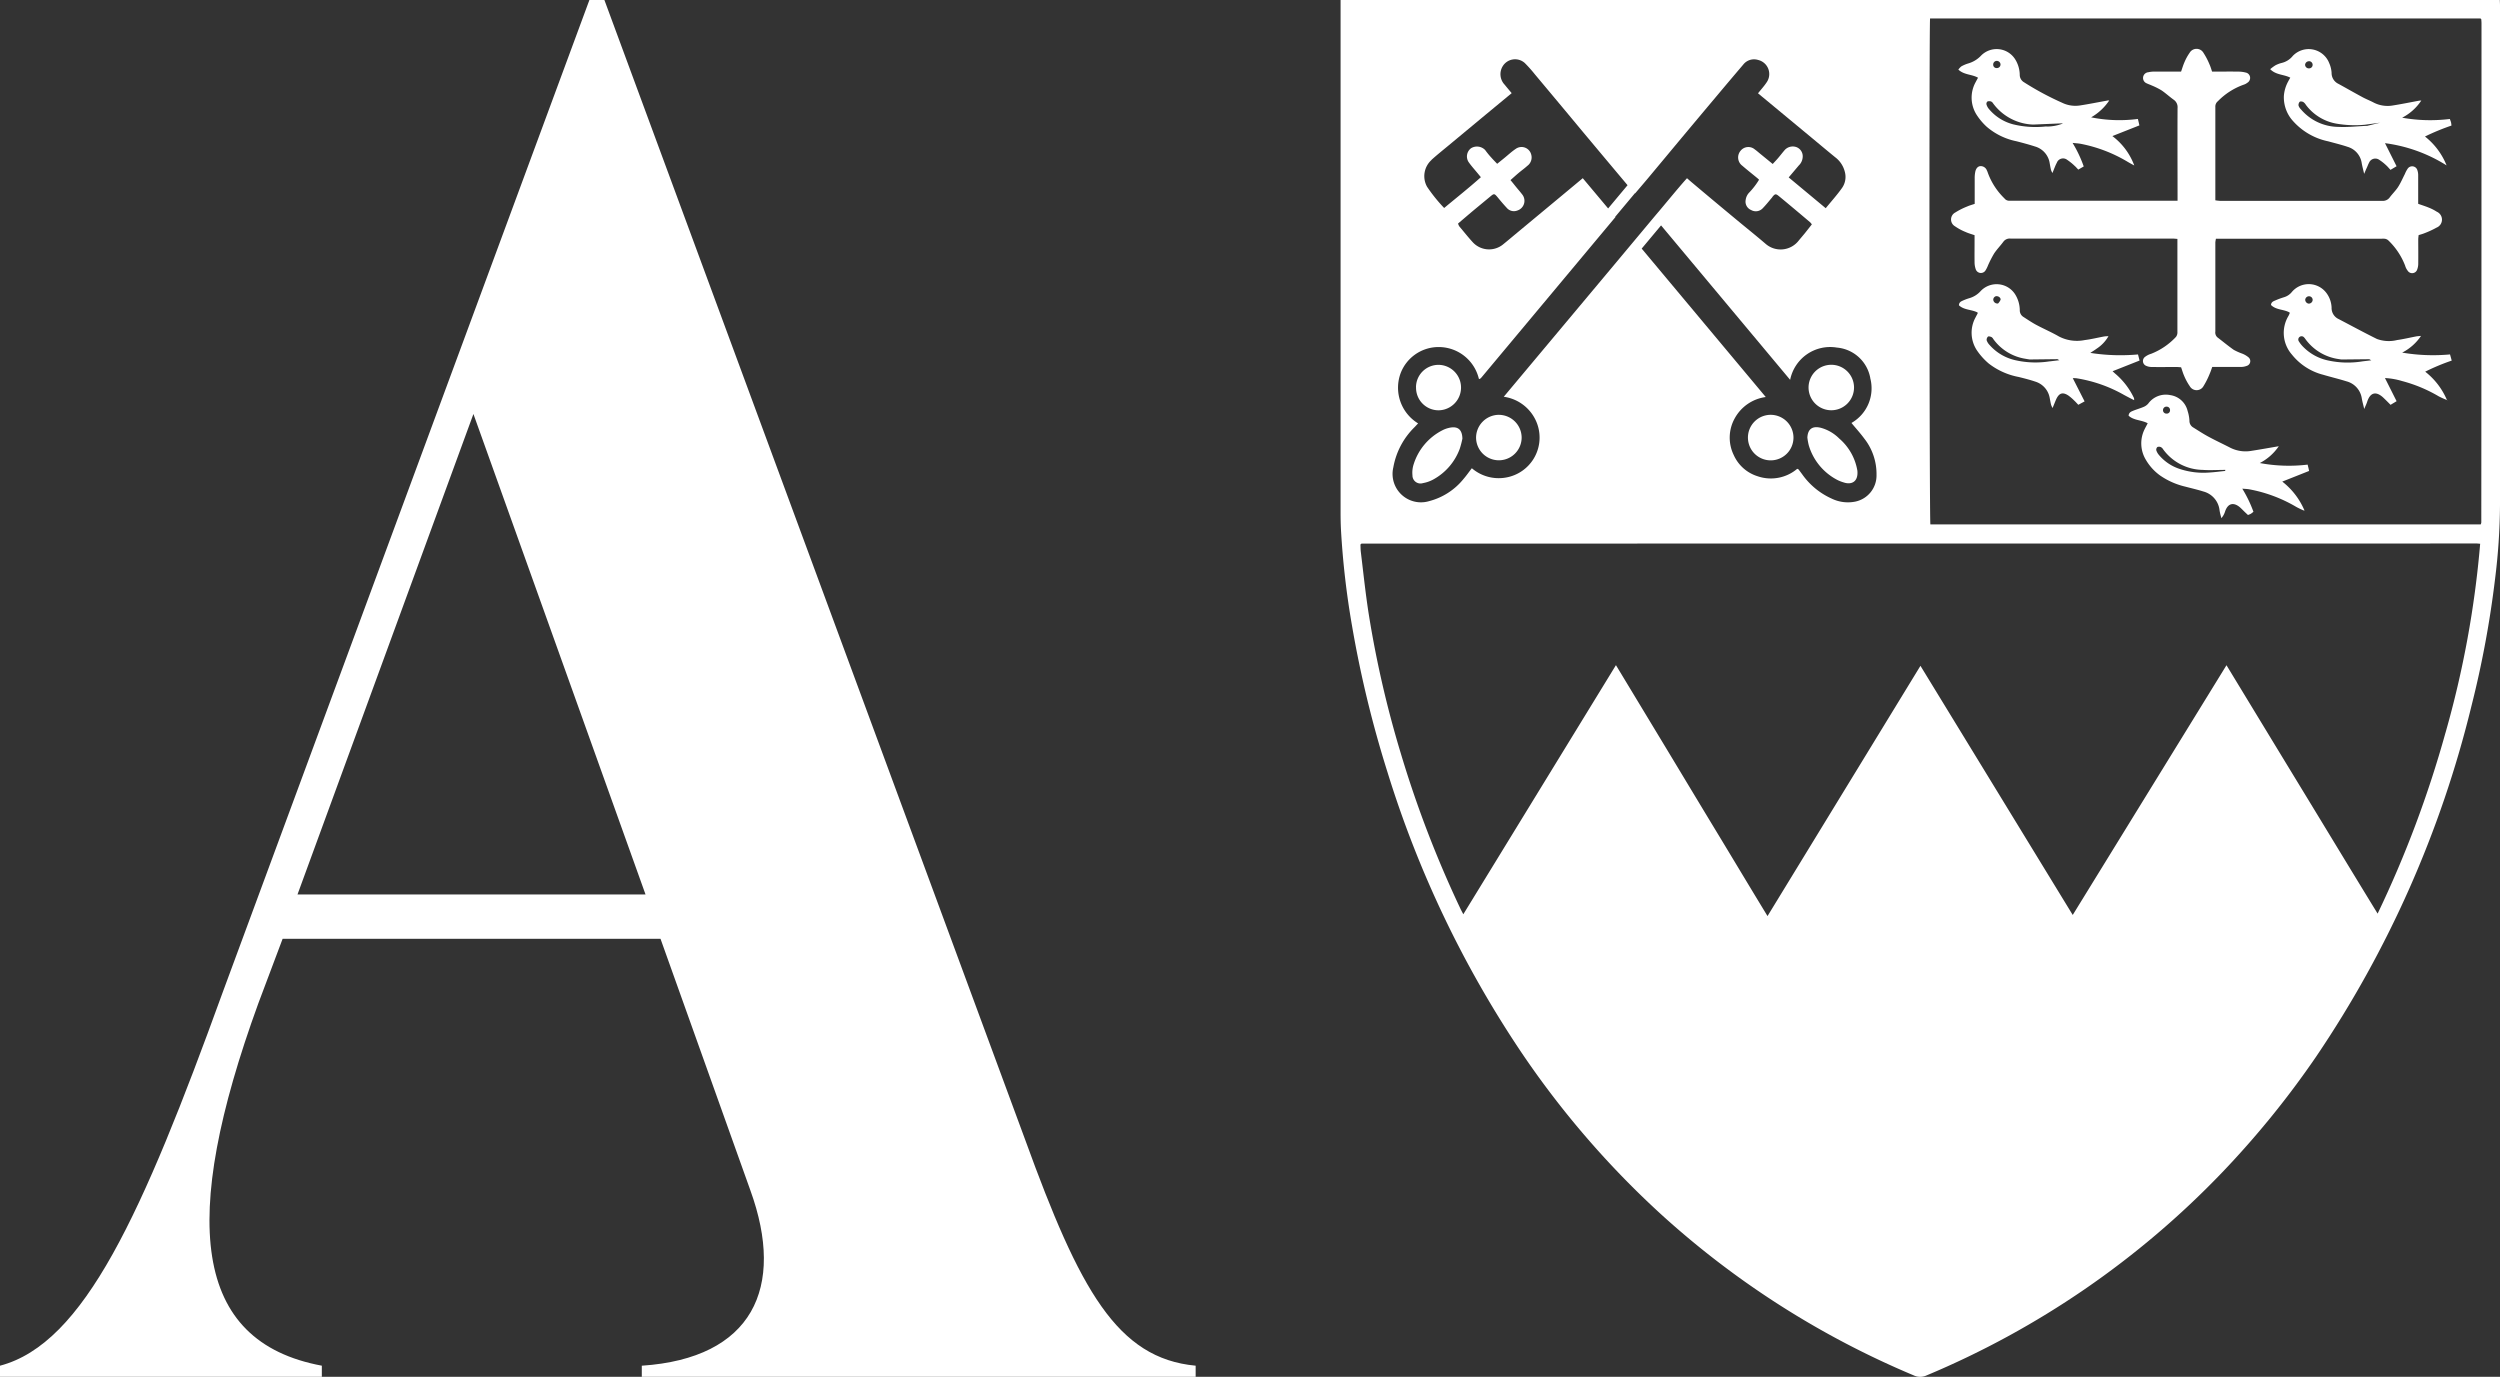<svg xmlns="http://www.w3.org/2000/svg" width="138" height="76" viewBox="0 0 138 76">
  <rect x="0" y="0" width="138" height="76" fill="#333333" stroke="none"/>
  <g id="Group_1149" data-name="Group 1149" transform="translate(-180 -6564)">
    <g id="Group_410" data-name="Group 410" transform="translate(254 6534.001)">
      <g id="Group_407" data-name="Group 407" transform="translate(0 29.999)">
        <path id="Path_80" data-name="Path 80" d="M67.163,338.057l0,0v0Z" transform="translate(-55.461 -279.287)" fill="#fff"/>
        <path id="Path_81" data-name="Path 81" d="M194.677,25.811v.319c0,.387-.005.774,0,1.161a1.177,1.177,0,0,0,.063.388.3.3,0,0,0,.532.083,1.621,1.621,0,0,0,.151-.3,6.185,6.185,0,0,1,.333-.648c.151-.228.347-.426.51-.648a.431.431,0,0,1,.392-.176q4.471.006,8.941,0c.087,0,.175.012.275.019v3.326c0,.6,0,1.2,0,1.8a.421.421,0,0,1-.075.278,3.734,3.734,0,0,1-1.377.938,1.017,1.017,0,0,0-.325.162.286.286,0,0,0,.048.5.749.749,0,0,0,.323.066c.449.007.9,0,1.347,0,.089,0,.178.011.263.017.058.167.1.316.16.453a3.15,3.15,0,0,0,.317.588.435.435,0,0,0,.765-.012,4.355,4.355,0,0,0,.339-.679c.054-.117.091-.242.138-.369.533,0,1.043,0,1.553,0a.939.939,0,0,0,.355-.061.273.273,0,0,0,.09-.473,1.258,1.258,0,0,0-.339-.2,3.258,3.258,0,0,1-.471-.21c-.308-.216-.6-.459-.9-.688a.358.358,0,0,1-.117-.327q0-2.46,0-4.919A1.933,1.933,0,0,1,208,26h9.135a.845.845,0,0,1,.183,0,.366.366,0,0,1,.187.08,3.82,3.82,0,0,1,.941,1.41.8.8,0,0,0,.136.27.293.293,0,0,0,.533-.077.9.9,0,0,0,.053-.326c.006-.438,0-.876,0-1.314,0-.079.013-.157.02-.242.119-.039.228-.066.329-.109a5.017,5.017,0,0,0,.663-.307.475.475,0,0,0,.011-.877,2.427,2.427,0,0,0-.434-.223c-.187-.078-.381-.138-.592-.213v-.3c0-.418,0-.835,0-1.253a.88.88,0,0,0-.044-.3.3.3,0,0,0-.535-.089,1.558,1.558,0,0,0-.155.294c-.125.243-.233.5-.38.725-.131.2-.314.375-.459.571a.467.467,0,0,1-.422.188q-4.471,0-8.941,0a2.438,2.438,0,0,1-.261-.03V19.858c0-.377,0-.754,0-1.131a.378.378,0,0,1,.141-.32,3.733,3.733,0,0,1,1.429-.913.6.6,0,0,0,.19-.1.313.313,0,0,0,.158-.308.3.3,0,0,0-.232-.258,1.76,1.76,0,0,0-.391-.054c-.489-.006-.977,0-1.474,0-.05-.142-.084-.27-.139-.388a3.865,3.865,0,0,0-.336-.646.442.442,0,0,0-.768,0,2.708,2.708,0,0,0-.279.506c-.074.164-.124.34-.19.526-.5,0-.989,0-1.478,0a1.6,1.6,0,0,0-.332.037.318.318,0,0,0-.076.617c.081.042.17.067.253.107a4.051,4.051,0,0,1,.544.27c.236.158.446.355.678.521a.5.5,0,0,1,.216.466c-.008,1.6,0,3.2,0,4.8V23.9h-9.108c-.051,0-.1,0-.153,0a.326.326,0,0,1-.294-.127,3.755,3.755,0,0,1-.921-1.423.645.645,0,0,0-.046-.113.367.367,0,0,0-.352-.247c-.141.006-.249.117-.291.31a1.764,1.764,0,0,0-.033.363c0,.467,0,.934,0,1.411-.151.052-.289.088-.417.146a3.891,3.891,0,0,0-.651.329.434.434,0,0,0-.018.764,2.961,2.961,0,0,0,.588.316c.155.071.322.116.5.178" transform="translate(-159.681 -12.821)" fill="#fff"/>
        <path id="Path_82" data-name="Path 82" d="M350.55,127.1l-.02-.02-.008,0,0,.008.025.016" transform="translate(-289.451 -104.986)" fill="#fff"/>
        <path id="Path_83" data-name="Path 83" d="M243.306,106.693l-.011,0,0,0h.008Z" transform="translate(-200.904 -88.145)" fill="#fff"/>
        <path id="Path_84" data-name="Path 84" d="M243.39,106.587l-.015.018.01,0s0-.01,0-.015" transform="translate(-200.972 -88.057)" fill="#fff"/>
        <path id="Path_85" data-name="Path 85" d="M45.985,135.792a.861.861,0,0,0,.886-.861.875.875,0,0,0-1.749-.026.877.877,0,0,0,.864.887" transform="translate(-37.259 -110.762)" fill="#fff"/>
        <path id="Path_86" data-name="Path 86" d="M151.156,119.832a.9.9,0,0,0,.868-.882.851.851,0,0,0-.848-.864.862.862,0,0,0-.905.873.91.91,0,0,0,.885.873" transform="translate(-124.089 -97.556)" fill="#fff"/>
        <path id="Path_87" data-name="Path 87" d="M131.207,134.926a.878.878,0,0,0,.891.859.865.865,0,0,0,.864-.887.843.843,0,0,0-.874-.832.866.866,0,0,0-.882.86" transform="translate(-108.347 -110.756)" fill="#fff"/>
        <path id="Path_88" data-name="Path 88" d="M133.6,115.832a1.255,1.255,0,1,1,.024,2.509,1.255,1.255,0,0,1-.024-2.509m-.568,3.468a2.272,2.272,0,0,1,1.05.6,2.981,2.981,0,0,1,.991,1.711c0,.02.01.04.012.06.061.641-.345.793-.753.655a2.179,2.179,0,0,1-.313-.118,3.157,3.157,0,0,1-1.618-1.937,3.46,3.46,0,0,1-.076-.418c.019-.459.263-.653.709-.551m-1.476.554a1.257,1.257,0,1,1-1.259-1.263,1.26,1.26,0,0,1,1.259,1.263" transform="translate(-106.558 -95.695)" fill="#fff"/>
        <path id="Path_89" data-name="Path 89" d="M151.651,140.147c.12.059.308.131.392.079.152-.093.093-.3.046-.447a2.784,2.784,0,0,0-1.556-1.773,1.6,1.6,0,0,0-.384-.058,2.187,2.187,0,0,0,.032.429,2.768,2.768,0,0,0,1.47,1.771" transform="translate(-123.989 -113.965)" fill="#fff"/>
        <path id="Path_90" data-name="Path 90" d="M27.482,118.609a1.262,1.262,0,0,1,1.272,1.251,1.258,1.258,0,0,1-2.516,0,1.267,1.267,0,0,1,1.243-1.252m-4.559-1.519A1.241,1.241,0,0,1,24.2,115.85a1.255,1.255,0,0,1-.029,2.509,1.243,1.243,0,0,1-1.246-1.27m-.136,4.262a3.169,3.169,0,0,1,1.59-1.889,1.516,1.516,0,0,1,.342-.128c.5-.124.749.072.763.587a5.065,5.065,0,0,1-.145.557,3.183,3.183,0,0,1-1.463,1.7,1.856,1.856,0,0,1-.573.2.442.442,0,0,1-.576-.428,1.507,1.507,0,0,1,.062-.6" transform="translate(-18.759 -95.71)" fill="#fff"/>
        <path id="Path_91" data-name="Path 91" d="M24.933,140.3c.085.047.255-.009.366-.062a2.761,2.761,0,0,0,1.5-1.779,1.968,1.968,0,0,0,.036-.393.681.681,0,0,0-.546.088,2.6,2.6,0,0,0-.935.809,2.339,2.339,0,0,0-.471.944c-.027.132-.086.317.049.393" transform="translate(-20.518 -114.04)" fill="#fff"/>
        <path id="Path_92" data-name="Path 92" d="M27.815,118.958a.858.858,0,0,0-.85-.9.894.894,0,0,0-.893.861.869.869,0,0,0,.869.882.854.854,0,0,0,.875-.843" transform="translate(-21.529 -97.533)" fill="#fff"/>
        <path id="Path_93" data-name="Path 93" d="M205.56,96.512a4,4,0,0,0-.99-1.3c-.05-.041-.1-.086-.184-.166l1.49-.59-.086-.337a10.762,10.762,0,0,1-2.632-.085c.149-.1.252-.16.347-.232a2.022,2.022,0,0,0,.655-.69,1.763,1.763,0,0,0-.234.014c-.36.066-.717.155-1.079.2a2.157,2.157,0,0,1-1.424-.2c-.405-.233-.838-.419-1.251-.64-.242-.13-.47-.285-.7-.433a.427.427,0,0,1-.208-.38,1.678,1.678,0,0,0-.271-.894,1.213,1.213,0,0,0-1.881-.166,1.338,1.338,0,0,1-.651.406,2.74,2.74,0,0,0-.342.129c-.1.046-.209.092-.213.259.282.269.709.226,1.032.4,0,.028,0,.04,0,.048-.037.072-.077.143-.113.215a1.758,1.758,0,0,0,.077,1.83,3.591,3.591,0,0,0,.65.722,3.858,3.858,0,0,0,1.657.742c.306.077.613.154.911.255a1.151,1.151,0,0,1,.8.925c.023.12.044.24.073.358a1.151,1.151,0,0,0,.081.175c.078-.187.136-.338.2-.485.163-.348.363-.41.679-.2a2.668,2.668,0,0,1,.322.279c.074.068.14.145.22.228l.347-.188-.654-1.286c.085.005.166,0,.245.016a7.743,7.743,0,0,1,2.579.91c.185.1.376.2.564.293a.379.379,0,0,0-.014-.139m-7.574-5.6c.113-.006.241.1.214.2a.666.666,0,0,1-.136.2.228.228,0,0,1-.266-.206.2.2,0,0,1,.189-.2m2.928,3.6a4.98,4.98,0,0,1-1.85-.051,2.68,2.68,0,0,1-1.477-.858.691.691,0,0,1-.155-.256.246.246,0,0,1,.075-.2c.033-.029.131,0,.191.025a.287.287,0,0,1,.1.109,2.7,2.7,0,0,0,1.8,1.094c.07.014.14.024.211.035l1.531-.018.106.059-.538.065" transform="translate(-161.772 -74.554)" fill="#fff"/>
        <path id="Path_94" data-name="Path 94" d="M303.078,20.4a12.373,12.373,0,0,1,1.454-.6,1.465,1.465,0,0,0-.021-.17c-.014-.057-.038-.112-.067-.195a8.774,8.774,0,0,1-2.633-.07,2.812,2.812,0,0,0,1.056-.946,1.045,1.045,0,0,0-.117.006c-.48.088-.959.187-1.441.263a1.677,1.677,0,0,1-1.071-.159c-.216-.114-.445-.2-.66-.321-.43-.232-.854-.476-1.283-.711a.658.658,0,0,1-.379-.608,1.539,1.539,0,0,0-.129-.53,1.215,1.215,0,0,0-2.012-.406,1.119,1.119,0,0,1-.625.392,1.555,1.555,0,0,0-.341.132,2.435,2.435,0,0,0-.282.209c.321.331.762.283,1.109.47-.044.078-.086.147-.122.219a1.964,1.964,0,0,0-.232.784,1.943,1.943,0,0,0,.513,1.4,3.568,3.568,0,0,0,1.928,1.109c.364.1.73.188,1.086.308a1.1,1.1,0,0,1,.771.905c.032.177.08.351.133.584.064-.147.1-.239.144-.331s.075-.19.125-.278a.374.374,0,0,1,.566-.164,2.511,2.511,0,0,1,.38.3c.082.073.152.16.239.253l.336-.2-.639-1.274a8.4,8.4,0,0,1,3.4,1.228,3.851,3.851,0,0,0-1.189-1.592m-6.418-4.161a.2.2,0,0,1,.212.208.193.193,0,0,1-.2.188.205.205,0,0,1-.216-.2.215.215,0,0,1,.2-.193m3.212,3.565c-.528.023-1.058.085-1.584.058a2.742,2.742,0,0,1-2.064-.976.5.5,0,0,1-.126-.2.264.264,0,0,1,.065-.209c.034-.032.138-.018.193.01a.468.468,0,0,1,.144.154,2.674,2.674,0,0,0,1.733,1.049,5.935,5.935,0,0,0,1.523.054l.852-.114-.735.178" transform="translate(-243.212 -12.868)" fill="#fff"/>
        <path id="Path_95" data-name="Path 95" d="M329.431,38.868h0Z" transform="translate(-272.03 -32.111)" fill="#fff"/>
        <path id="Path_96" data-name="Path 96" d="M303.281,95.088a11.576,11.576,0,0,1,1.473-.616l-.094-.341a10.194,10.194,0,0,1-2.642-.1,2.759,2.759,0,0,0,1.041-.922c-.128.013-.2.015-.267.028-.35.066-.7.151-1.05.2a1.909,1.909,0,0,1-1.115-.058c-.712-.352-1.41-.732-2.115-1.1a.668.668,0,0,1-.389-.633,1.438,1.438,0,0,0-.281-.8,1.219,1.219,0,0,0-1.91-.065.872.872,0,0,1-.444.295,4.5,4.5,0,0,0-.486.181c-.1.043-.212.085-.224.245.278.283.711.233,1.029.416a.2.2,0,0,1,0,.05c-.021.046-.04.093-.065.138a1.818,1.818,0,0,0,.193,2.137,3.227,3.227,0,0,0,1.716,1.109c.429.127.866.23,1.293.364a1.145,1.145,0,0,1,.847.949c.031.176.08.349.133.578.068-.165.123-.274.16-.389.177-.551.512-.6.906-.225.131.124.257.253.388.384l.333-.2-.642-1.278a3.954,3.954,0,0,1,.942.165,7.984,7.984,0,0,1,2.025.844,4.618,4.618,0,0,0,.455.205,3.953,3.953,0,0,0-1.209-1.572M296.9,90.922a.2.2,0,0,1,.177.212.214.214,0,0,1-.231.192.222.222,0,0,1-.179-.215.211.211,0,0,1,.233-.189m2.929,3.592a5.06,5.06,0,0,1-1.881-.045,2.711,2.711,0,0,1-1.441-.806,1.619,1.619,0,0,1-.184-.242.181.181,0,1,1,.286-.223.462.462,0,0,1,.058.071,2.734,2.734,0,0,0,1.854,1.12c.05.01.1.015.151.022l1.531-.016.11.061-.484.058" transform="translate(-243.419 -74.567)" fill="#fff"/>
        <path id="Path_97" data-name="Path 97" d="M258.13,130.141l1.492-.592c-.014-.066-.025-.115-.036-.163s-.028-.113-.046-.186a8.739,8.739,0,0,1-2.64-.087,2.851,2.851,0,0,0,1.048-.928c-.513.087-1,.176-1.494.252a1.87,1.87,0,0,1-1.189-.172c-.388-.2-.787-.385-1.172-.593-.3-.159-.578-.343-.863-.52a.419.419,0,0,1-.214-.376,2.1,2.1,0,0,0-.1-.536,1.155,1.155,0,0,0-.958-.877,1.2,1.2,0,0,0-1.218.47.685.685,0,0,1-.263.185c-.186.08-.385.133-.573.211-.109.045-.233.092-.246.27.285.268.711.229,1.054.418l-.088.169c-.028.054-.059.107-.084.163a1.75,1.75,0,0,0,.076,1.694,2.807,2.807,0,0,0,.775.853,4.062,4.062,0,0,0,1.388.617c.334.09.673.165,1,.269a1.208,1.208,0,0,1,.9,1.045c.021.144.063.286.1.429a1,1,0,0,0,.2-.355c.178-.546.547-.5.856-.216.082.076.16.157.24.235.057.055.116.108.172.161a1.193,1.193,0,0,0,.157-.066,1.569,1.569,0,0,0,.145-.112,7.021,7.021,0,0,0-.616-1.276c.16.014.27.016.378.035a7.94,7.94,0,0,1,2.591.966c.131.076.272.136.408.2l.069,0-.033-.042a3.985,3.985,0,0,0-1.212-1.554m-6.368-4.132a.186.186,0,0,1,.179.2.179.179,0,0,1-.193.184.187.187,0,0,1-.194-.213.19.19,0,0,1,.208-.171m3.218,3.55c-.293.03-.585.07-.879.087a4.148,4.148,0,0,1-1.653-.207,2.513,2.513,0,0,1-1.12-.763.747.747,0,0,1-.146-.26.2.2,0,0,1,.064-.18.248.248,0,0,1,.2.012.365.365,0,0,1,.124.131,2.757,2.757,0,0,0,2.172,1.121c.414.03.833,0,1.249,0l-.007.063" transform="translate(-206.159 -103.553)" fill="#fff"/>
        <path id="Path_98" data-name="Path 98" d="M204.219,20.374l1.5-.593c-.013-.06-.024-.108-.035-.156s-.027-.114-.048-.2a7.856,7.856,0,0,1-2.58-.089,3,3,0,0,0,1-.932c-.062,0-.092,0-.121.009-.5.09-1,.192-1.5.268a1.667,1.667,0,0,1-.982-.151,15.939,15.939,0,0,1-2.1-1.129.475.475,0,0,1-.238-.425,1.666,1.666,0,0,0-.234-.813,1.207,1.207,0,0,0-1.892-.243,1.581,1.581,0,0,1-.734.446,1.935,1.935,0,0,0-.364.157.853.853,0,0,0-.165.178c.317.3.748.253,1.086.449-.049.09-.089.16-.125.232a1.761,1.761,0,0,0,.075,1.856,3.363,3.363,0,0,0,.535.623,3.612,3.612,0,0,0,1.631.794c.345.089.69.18,1.028.29a1.137,1.137,0,0,1,.815.941c.022.12.042.24.071.359a.976.976,0,0,0,.078.164c.089-.213.152-.4.242-.566a.367.367,0,0,1,.564-.166,3.07,3.07,0,0,1,.426.344c.067.058.123.129.195.2l.3-.174a6.885,6.885,0,0,0-.616-1.3c.186.021.326.027.462.053a7.982,7.982,0,0,1,2.583.994c.119.07.241.136.361.2a3.593,3.593,0,0,0-1.22-1.632m-6.375-4.142a.205.205,0,0,1,.212.207.2.2,0,0,1-.211.189.182.182,0,0,1-.193-.173.2.2,0,0,1,.192-.223m2.737,3.617a5.207,5.207,0,0,1-1.817-.112,2.589,2.589,0,0,1-1.365-.87.657.657,0,0,1-.12-.238.172.172,0,0,1,.055-.156.3.3,0,0,1,.2,0,.239.239,0,0,1,.109.1,2.862,2.862,0,0,0,2.213,1.174l1.595-.067.027.006.028,0a2.445,2.445,0,0,1-.92.171" transform="translate(-161.625 -12.859)" fill="#fff"/>
        <path id="Path_99" data-name="Path 99" d="M64,.3c0-.1-.007-.194-.01-.3H0V.357Q0,14.322,0,28.286c0,.326.006.652.023.977a45.793,45.793,0,0,0,.608,5.275,61.21,61.21,0,0,0,1.96,8.09A58.891,58.891,0,0,0,9.975,58.084a50,50,0,0,0,7.71,8.939,48.712,48.712,0,0,0,13.959,8.9.828.828,0,0,0,.7,0,48.564,48.564,0,0,0,16.32-11.207,50.422,50.422,0,0,0,5.193-6.4,59.7,59.7,0,0,0,8.562-19.325,55.612,55.612,0,0,0,1.31-7.046A34.536,34.536,0,0,0,64,27.89Q64,15.408,64,2.925,64,1.612,64,.3M29.237,20.869A2.2,2.2,0,0,1,28.2,23.346c.237.288.484.557.7.851a3.167,3.167,0,0,1,.684,2.014A1.471,1.471,0,0,1,28.4,27.69a2.061,2.061,0,0,1-1.311-.177,3.991,3.991,0,0,1-1.606-1.33q-.1-.136-.2-.268c-.011-.014-.035-.018-.075-.039a2.251,2.251,0,0,1-2.2.408,2.133,2.133,0,0,1-1.307-1.17,2.187,2.187,0,0,1,.059-2.028,2.3,2.3,0,0,1,1.71-1.171l-6.849-8.193,1.07-1.281,7.125,8.526A2.253,2.253,0,0,1,27.4,19.186a2.052,2.052,0,0,1,1.84,1.683M5.015,8.827c.294-.267.605-.515.911-.769Q6.959,7.2,7.994,6.341c.47-.389.941-.778,1.451-1.2-.129-.155-.26-.308-.386-.465A.84.84,0,0,1,8.946,3.66a.8.8,0,0,1,1.217-.187,7.4,7.4,0,0,1,.569.638Q12.064,5.7,13.393,7.3q1.222,1.462,2.448,2.922l-1.072,1.283-1.4-1.67-1.146.954-2.468,2.05c-.266.221-.53.446-.8.663A1.223,1.223,0,0,1,7.3,13.374c-.262-.285-.5-.588-.751-.885a.625.625,0,0,1-.064-.151c.252-.215.5-.427.746-.635.344-.288.691-.571,1.035-.858.207-.172.224-.17.408.05.163.2.326.392.5.579a.517.517,0,0,0,.586.145.562.562,0,0,0,.255-.9c-.1-.131-.207-.252-.31-.378s-.2-.253-.326-.4c.155-.136.3-.27.455-.4s.323-.249.473-.386a.573.573,0,0,0,.216-.625.55.55,0,0,0-.856-.312c-.228.152-.429.343-.643.516l-.381.307c-.11-.117-.216-.222-.314-.334a4.446,4.446,0,0,1-.348-.426.627.627,0,0,0-.779-.1.568.568,0,0,0-.135.764c.157.225.344.428.518.641l.16.194c-.656.587-1.338,1.126-2.028,1.7a8.791,8.791,0,0,1-.943-1.172,1.2,1.2,0,0,1,.247-1.479M2.911,25.8a4.113,4.113,0,0,1,1.181-2.23l.187-.2a2.306,2.306,0,0,1-.96-2.782,2.242,2.242,0,0,1,2.114-1.432,2.28,2.28,0,0,1,2.2,1.751.134.134,0,0,0,.027.009.043.043,0,0,0,.029,0,.7.7,0,0,0,.089-.082l7.392-8.85-.013-.015,1.092-1.306.013.006c.23-.27.467-.545.7-.823q.842-1.008,1.681-2.018,1.047-1.254,2.1-2.507.736-.878,1.479-1.75a.756.756,0,0,1,.824-.263.8.8,0,0,1,.474,1.235c-.139.211-.313.4-.478.606l.894.74,2.023,1.677c.447.37.891.744,1.341,1.111a1.442,1.442,0,0,1,.539.824,1.062,1.062,0,0,1-.159.874c-.269.379-.582.728-.9,1.117l-2.044-1.7c.2-.237.378-.445.553-.655a.7.7,0,0,0,.221-.487.539.539,0,0,0-.342-.528.6.6,0,0,0-.645.151c-.126.146-.244.3-.369.448-.091.107-.189.208-.3.33l-.726-.593c-.087-.071-.17-.147-.262-.21a.547.547,0,0,0-.791.08.569.569,0,0,0,.1.819c.27.233.55.454.825.68.031.026.06.054.1.092a4.038,4.038,0,0,1-.552.718.717.717,0,0,0-.188.406.5.5,0,0,0,.3.548.519.519,0,0,0,.646-.1c.178-.182.336-.383.5-.576.02-.023.033-.051.053-.074.126-.145.171-.15.328-.022.229.187.456.376.682.565q.527.441,1.052.886a.941.941,0,0,1,.093.114c-.126.16-.248.318-.374.474s-.236.28-.352.422a1.261,1.261,0,0,1-1.82.184c-.541-.464-1.1-.908-1.647-1.364Q20.6,11.088,19.4,10.077c-.085-.071-.167-.145-.278-.241-.324.36-.632.73-.941,1.1l-.607.727c-.088.1-.175.208-.265.312l0,0L14.866,14.9h0l-5.858,7a2.3,2.3,0,0,1,1.867,1.56,2.238,2.238,0,0,1-1.753,2.9,2.271,2.271,0,0,1-1.876-.515c-.156.2-.293.4-.452.583a3.6,3.6,0,0,1-1.918,1.237A1.568,1.568,0,0,1,2.911,25.8M13.948,61.641h0Zm47.044-21.2a60.481,60.481,0,0,1-3.747,9.99c-1.415-2.307-2.791-4.585-4.176-6.858s-2.76-4.539-4.167-6.854L40.415,50.505,32.009,36.752,23.567,50.566c-.954-1.564-1.871-3.1-2.795-4.624s-1.842-3.053-2.763-4.579L15.2,36.715,6.775,50.467c-.064-.124-.115-.214-.159-.308a60.6,60.6,0,0,1-3.3-8.6A58.182,58.182,0,0,1,1.558,33.92c-.181-1.145-.3-2.3-.44-3.452-.017-.14-.015-.283-.021-.413l.038-.033c.008-.006.017-.017.025-.017L62.716,30c.05,0,.1.007.189.015a54.892,54.892,0,0,1-1.912,10.429m1.975-11.6a.465.465,0,0,1-.03.1H32.557c-.055-.239-.072-27.5-.017-27.926H62.925l.024.026c.007.007.018.015.018.023.005.071.012.142.012.213q0,13.78-.011,27.559" transform="translate(0 0.001)" fill="#fff"/>
      </g>
    </g>
    <path id="Path_100" data-name="Path 100" d="M56.6,62.942c3,8.263,5.061,12.037,9.4,12.444V76H35.427v-.613c6.094-.407,7.953-4.283,5.99-9.69L36.461,51.823H15.6l-1.343,3.57C9.915,67.329,10.638,74.06,17.765,75.386V76H0v-.613c4.648-1.224,7.85-8.363,12.291-20.606L32.535,0h.828ZM16.422,49.374H35.633l-9.5-26.522Z" transform="translate(180 6564)" fill="#fff"/>
  </g>
</svg>
